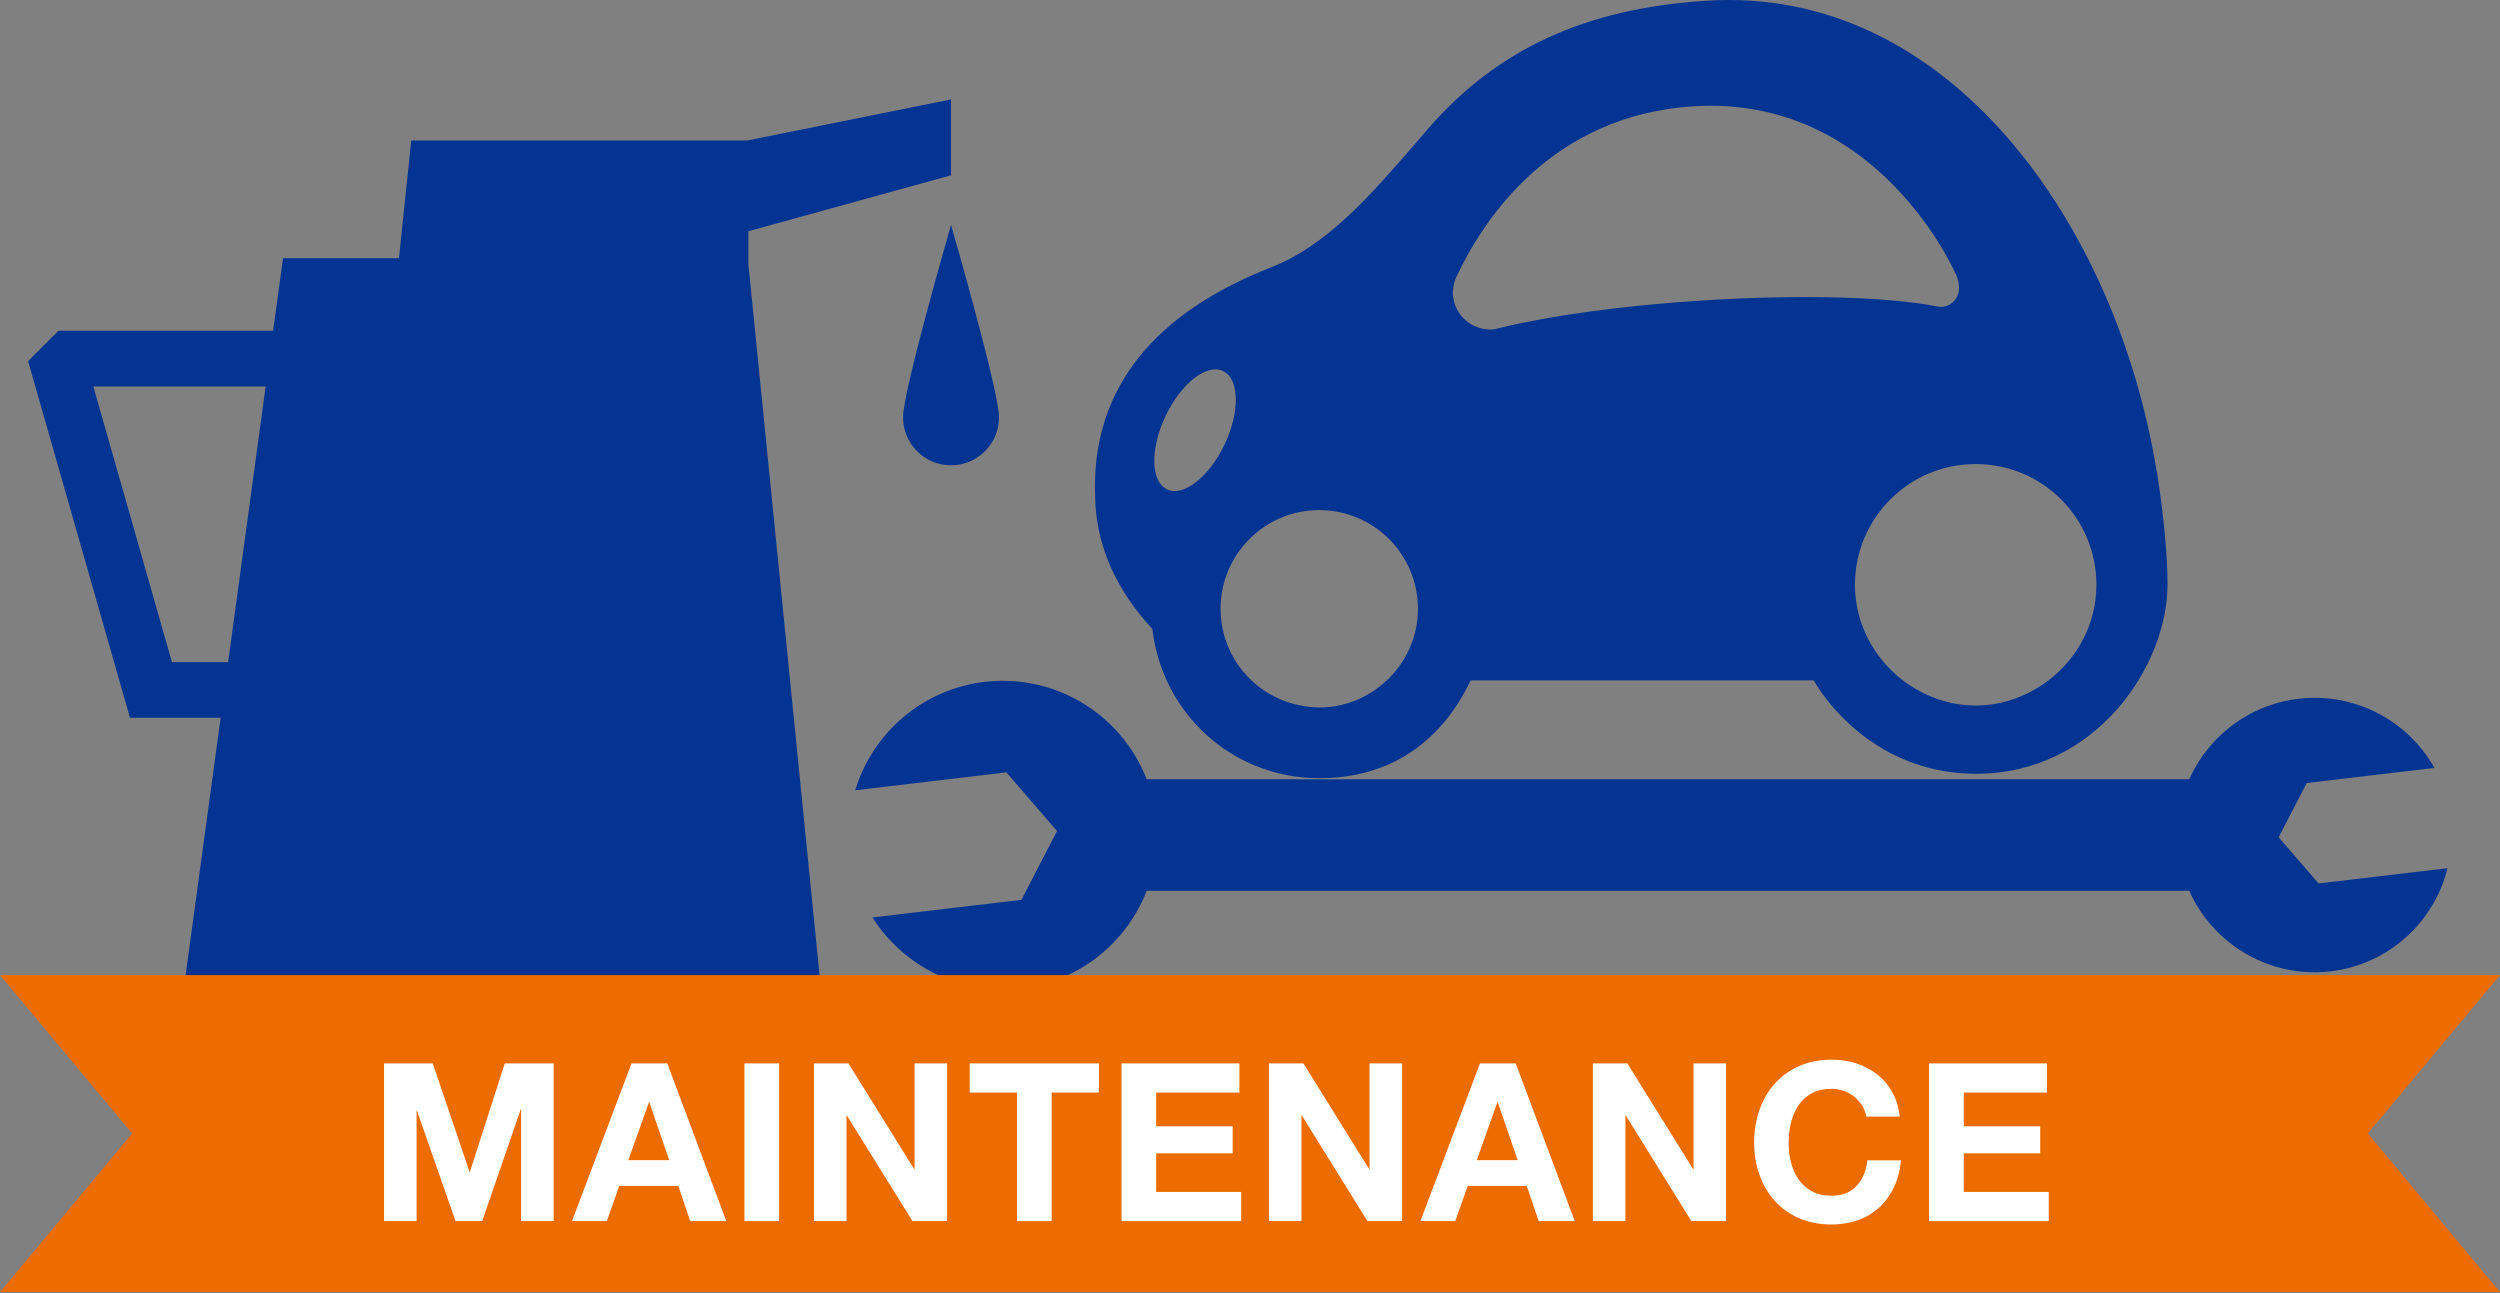 <svg width="116" height="60" viewBox="0 0 116 60" fill="none" xmlns="http://www.w3.org/2000/svg">
<rect x="0" y="0" width="116" height="60" fill="#808080" stroke="none"/>
<g clip-path="url(#clip0_18_275)">
<path d="M53.64 37.908C53.178 33.981 49.614 31.176 45.687 31.638C42.775 31.984 40.482 34.03 39.681 36.67L46.694 35.837L49.045 38.559L47.395 41.752L40.482 42.569C41.909 44.821 44.541 46.191 47.37 45.861C51.297 45.398 54.102 41.835 53.64 37.908Z" fill="#043491"/>
<path d="M107.585 40.993L105.729 38.848L107.033 36.332L112.956 35.631C111.735 33.453 109.293 32.116 106.653 32.422C103.163 32.834 100.664 36.002 101.076 39.492C101.489 42.981 104.657 45.481 108.146 45.069C110.852 44.747 112.948 42.775 113.566 40.284L107.569 40.993H107.585Z" fill="#043491"/>
<path d="M103.353 41.331V36.159H50.926V41.331H103.353Z" fill="#043491"/>
<path d="M44.128 10.436C44.128 10.436 41.901 18.125 41.901 19.362C41.901 20.6 42.899 21.59 44.128 21.59C45.357 21.59 46.355 20.591 46.355 19.362C46.355 18.133 44.128 10.436 44.128 10.436ZM34.715 10.733L44.128 8.134V4.612L34.674 6.517H19.082L18.512 11.979H13.134L12.672 15.345H2.714L1.303 16.755L6.031 33.304H10.238L8.596 45.365H38.04L34.723 12.226V10.725L34.715 10.733ZM10.585 30.722H7.978L4.331 17.935H12.325L10.585 30.722Z" fill="#043491"/>
<path d="M100.07 21.878C98.23 10.477 90.467 -0.693 79.181 0.033C73.58 0.388 69.48 2.269 66.27 5.965L65.701 6.625C63.581 9.075 61.584 11.385 58.969 12.408C53.549 14.536 50.802 17.968 50.802 22.604L50.827 23.413C50.959 25.517 51.858 27.447 53.467 29.179C53.937 33.148 57.212 36.109 61.221 36.109C66.064 36.109 67.788 32.471 68.242 31.572H84.156C85.03 33.082 87.505 35.903 91.688 35.903C97.289 35.903 100.573 30.854 100.573 27.134C100.573 25.087 100.193 22.596 100.078 21.878H100.07ZM54.151 22.703C53.392 22.357 53.359 20.831 54.077 19.313C54.795 17.795 55.991 16.854 56.75 17.217C57.509 17.572 57.542 19.098 56.824 20.616C56.107 22.126 54.91 23.066 54.16 22.712L54.151 22.703ZM64.34 31.572C63.523 32.347 62.426 32.826 61.213 32.826C60.875 32.826 60.537 32.776 60.223 32.71C58.169 32.257 56.635 30.433 56.635 28.247C56.635 25.715 58.689 23.669 61.213 23.669C63.738 23.669 65.792 25.715 65.792 28.247C65.792 29.567 65.231 30.739 64.34 31.58V31.572ZM78.992 13.942C75.18 14.181 71.839 14.668 69.603 15.213C69.488 15.246 69.364 15.279 69.24 15.287C68.3 15.336 67.483 14.627 67.417 13.686C67.4 13.348 67.475 13.026 67.623 12.754C68.877 10.106 72.037 5.354 78.562 4.933C87.208 4.381 90.78 12.787 90.78 12.787C90.855 12.969 90.888 13.158 90.896 13.323C90.929 13.802 90.558 14.214 90.087 14.239C89.988 14.239 89.889 14.223 89.807 14.206C87.662 13.785 83.603 13.645 79 13.942H78.992ZM95.046 31.572C94.105 32.281 92.95 32.735 91.671 32.735C90.393 32.735 89.238 32.281 88.297 31.572C86.961 30.549 86.07 28.948 86.07 27.134C86.07 24.04 88.578 21.532 91.671 21.532C94.765 21.532 97.273 24.032 97.273 27.134C97.273 28.948 96.39 30.549 95.046 31.572Z" fill="#043491"/>
<path d="M116 45.242H0L6.13 52.592L0 59.951H116L109.87 52.592L116 45.242Z" fill="#ED6C00"/>
<path d="M20.08 49.342L21.788 54.374H21.804L23.421 49.342H25.69V56.659H24.18V51.47H24.164L22.373 56.659H21.136L19.346 51.528H19.329V56.659H17.82V49.342H20.088H20.08Z" fill="white"/>
<path d="M30.961 49.342L33.7 56.659H32.026L31.473 55.026H28.734L28.157 56.659H26.54L29.303 49.342H30.953H30.961ZM31.052 53.83L30.128 51.14H30.112L29.155 53.83H31.052Z" fill="white"/>
<path d="M36.151 49.342V56.659H34.542V49.342H36.151Z" fill="white"/>
<path d="M39.368 49.342L42.42 54.251H42.437V49.342H43.946V56.659H42.338L39.294 51.759H39.277V56.659H37.767V49.342H39.368Z" fill="white"/>
<path d="M44.994 50.695V49.342H50.992V50.695H48.797V56.659H47.189V50.695H44.994Z" fill="white"/>
<path d="M57.509 49.342V50.695H53.648V52.262H57.196V53.516H53.648V55.306H57.592V56.659H52.04V49.342H57.509Z" fill="white"/>
<path d="M60.479 49.342L63.532 54.251H63.548V49.342H65.058V56.659H63.449L60.405 51.759H60.388V56.659H58.879V49.342H60.479Z" fill="white"/>
<path d="M70.329 49.342L73.068 56.659H71.394L70.841 55.026H68.102L67.524 56.659H65.907L68.671 49.342H70.321H70.329ZM70.42 53.83L69.496 51.14H69.48L68.523 53.83H70.42Z" fill="white"/>
<path d="M75.51 49.342L78.562 54.251H78.579V49.342H80.089V56.659H78.48L75.436 51.759H75.419V56.659H73.91V49.342H75.51Z" fill="white"/>
<path d="M86.4 51.297C86.301 51.14 86.185 51.008 86.045 50.893C85.905 50.777 85.74 50.687 85.558 50.621C85.377 50.555 85.187 50.522 84.989 50.522C84.626 50.522 84.321 50.588 84.065 50.728C83.809 50.868 83.603 51.058 83.447 51.289C83.29 51.528 83.174 51.792 83.1 52.097C83.026 52.394 82.993 52.708 82.993 53.029C82.993 53.351 83.026 53.64 83.1 53.929C83.174 54.218 83.29 54.481 83.447 54.712C83.603 54.944 83.809 55.133 84.065 55.273C84.321 55.414 84.626 55.48 84.989 55.48C85.484 55.48 85.864 55.331 86.144 55.026C86.425 54.729 86.59 54.333 86.647 53.838H88.207C88.165 54.292 88.058 54.712 87.885 55.075C87.712 55.438 87.489 55.76 87.208 56.016C86.928 56.272 86.598 56.478 86.227 56.61C85.856 56.742 85.435 56.816 84.989 56.816C84.428 56.816 83.925 56.717 83.48 56.527C83.034 56.329 82.654 56.065 82.349 55.719C82.044 55.381 81.805 54.977 81.64 54.514C81.475 54.053 81.392 53.557 81.392 53.021C81.392 52.485 81.475 51.965 81.64 51.503C81.805 51.033 82.036 50.629 82.349 50.282C82.654 49.936 83.034 49.664 83.48 49.466C83.925 49.268 84.428 49.169 84.989 49.169C85.394 49.169 85.773 49.226 86.136 49.342C86.499 49.457 86.812 49.631 87.101 49.853C87.39 50.076 87.621 50.348 87.802 50.678C87.984 51.008 88.099 51.38 88.149 51.809H86.59C86.565 51.627 86.499 51.454 86.408 51.297H86.4Z" fill="white"/>
<path d="M94.98 49.342V50.695H91.119V52.262H94.666V53.516H91.119V55.306H95.062V56.659H89.51V49.342H94.98Z" fill="white"/>
</g>
<defs>
<clipPath id="clip0_18_275">
<rect width="116" height="59.951" fill="white"/>
</clipPath>
</defs>
</svg>
